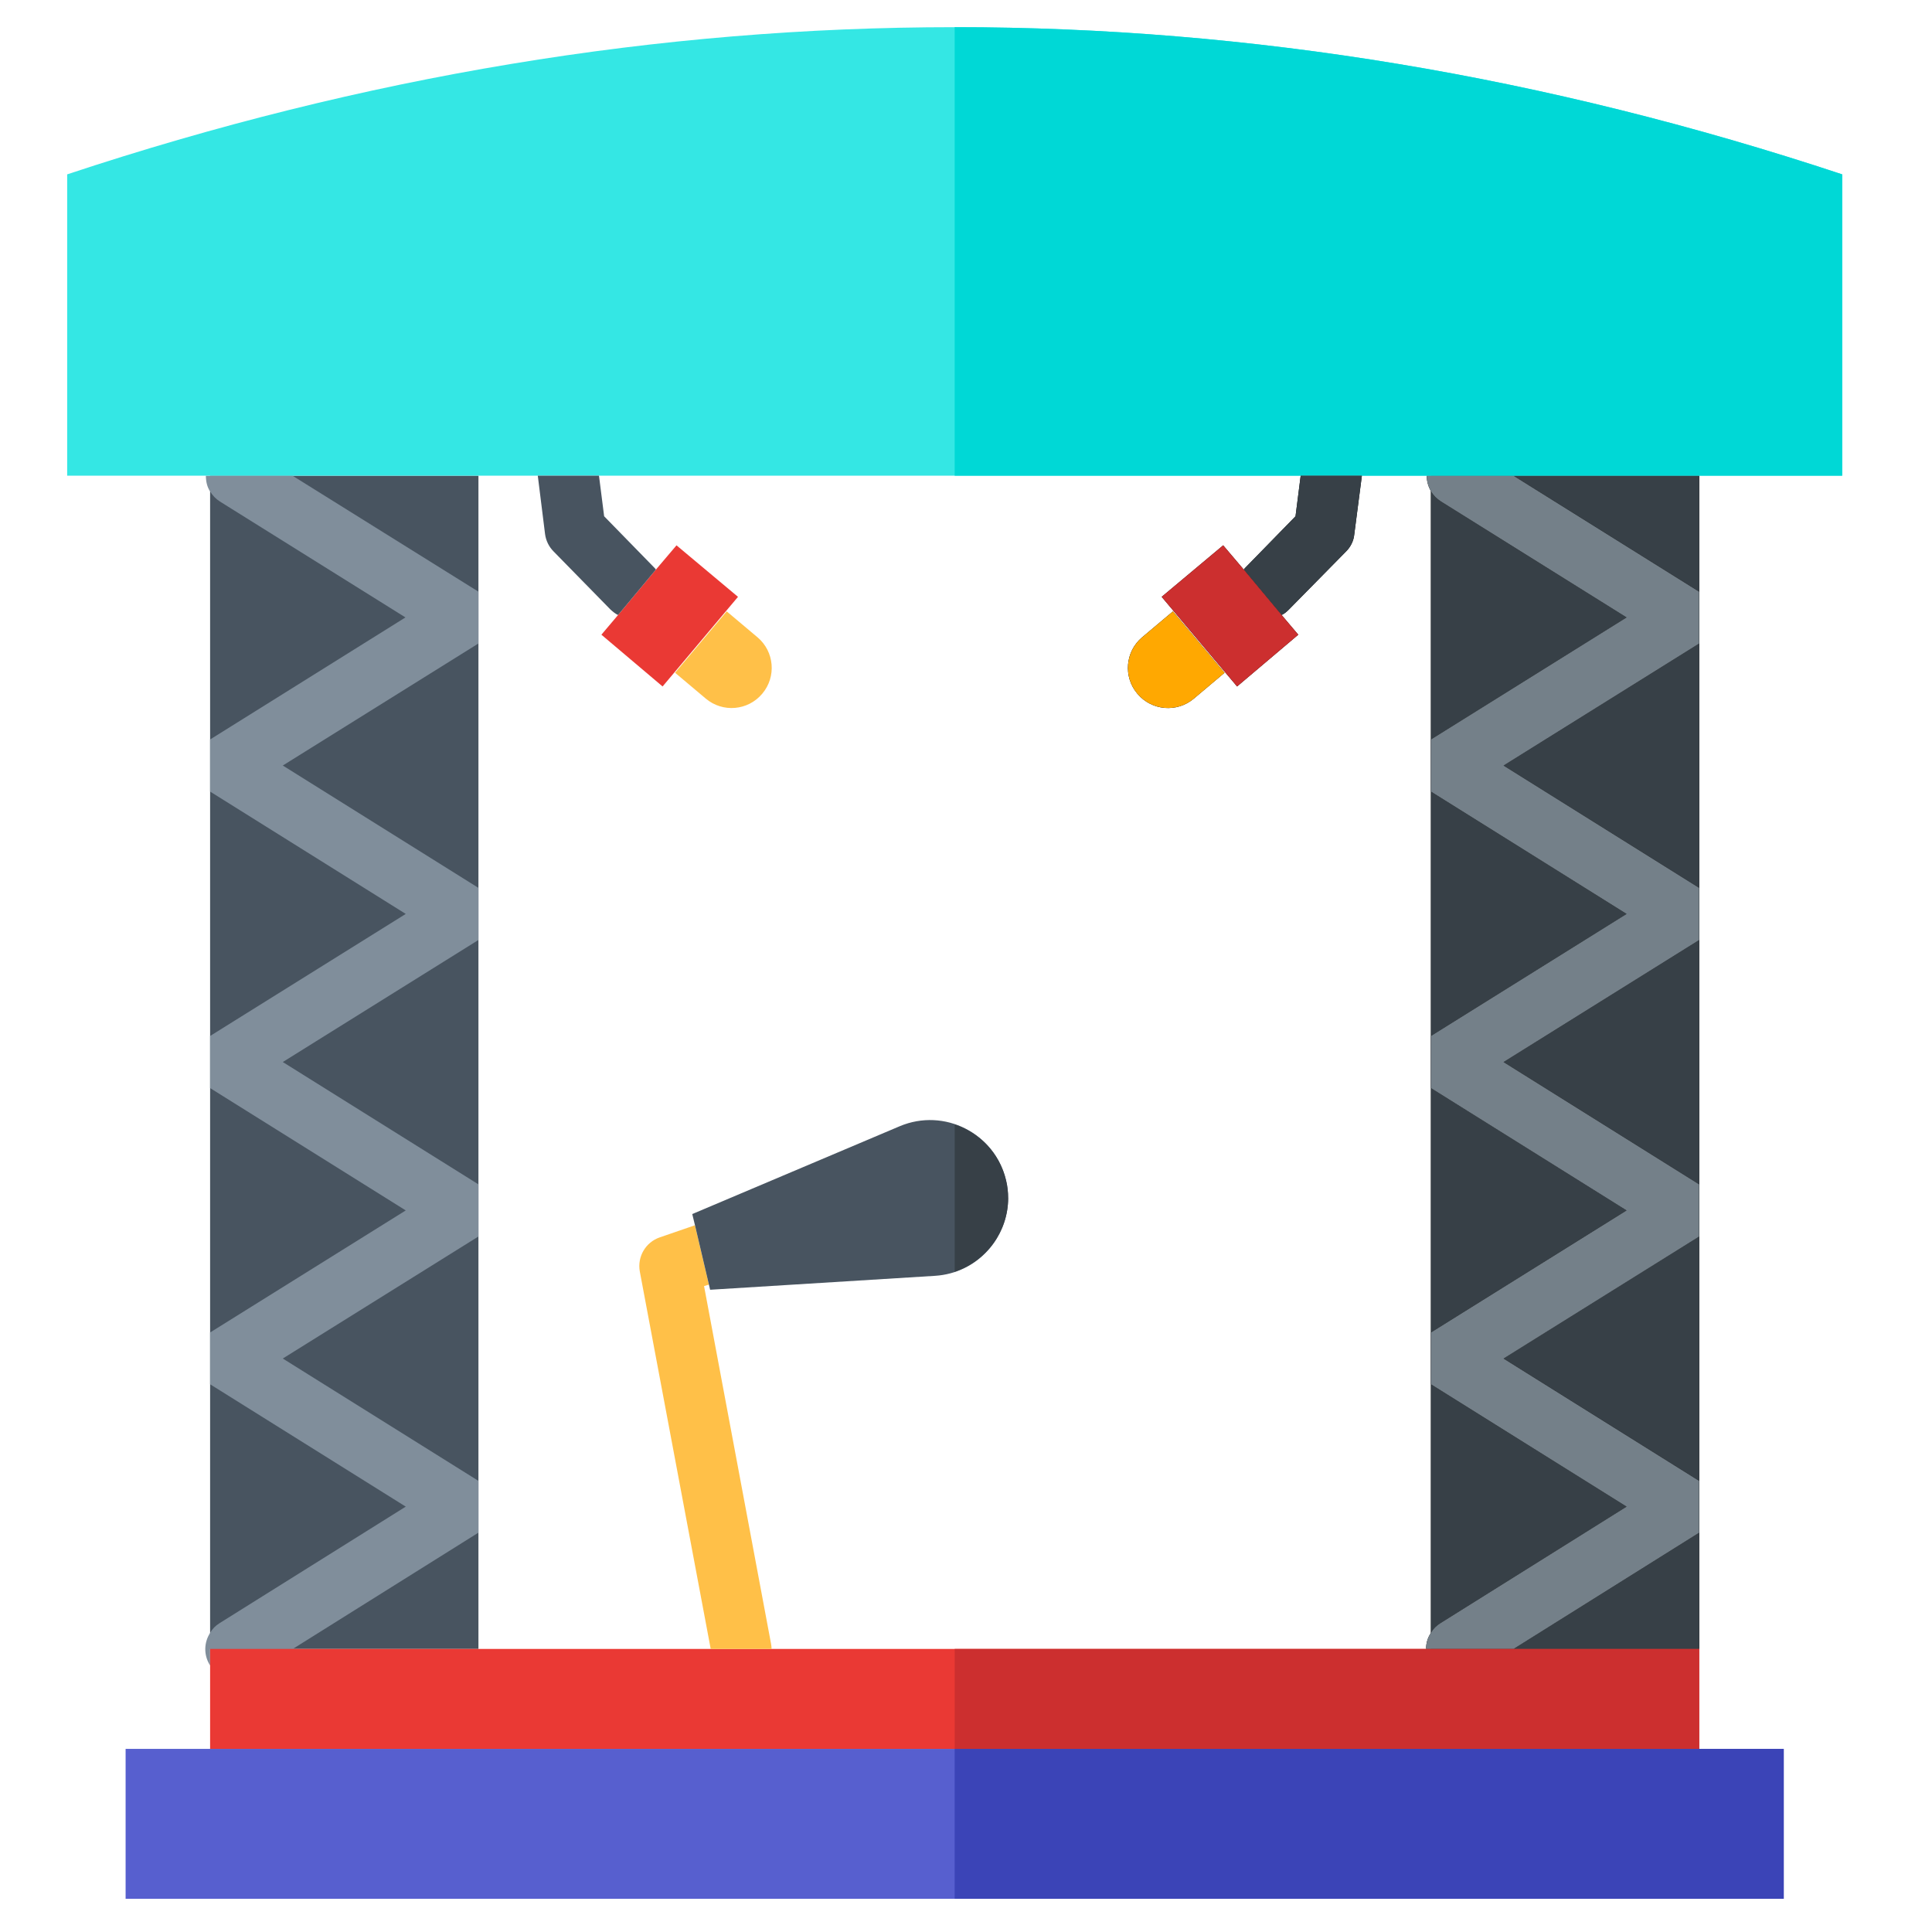 <svg xmlns="http://www.w3.org/2000/svg" viewBox="0 0 64 64" id="concert-stage-performance-platform">
  <rect width="8.889" height="38.865" x="6.96" y="15.758" fill="#485460"></rect>
  <path fill="#808e9b" d="m15.849,21.316l-6.481,4.043,6.481,4.053v1.726l-6.481,4.043,6.481,4.053v1.726l-6.481,4.043,6.481,4.053v1.715l-6.15,3.852h-2.739v.542c-.01,0-.01-.01-.01-.01-.211-.341-.191-.752.01-1.063.07-.13.181-.241.311-.321l6.17-3.862-6.481-4.053v-1.716l6.481-4.043-6.481-4.053v-1.726l6.481-4.043-6.481-4.053v-1.726l6.471-4.043-6.15-3.842c-.14-.09-.241-.201-.321-.331-.1-.15-.14-.331-.14-.522h2.869l6.16,3.842v1.715Z"></path>
  <rect width="8.889" height="38.865" x="47.401" y="15.758"></rect>
  <path d="m56.29,21.316l-6.481,4.043,6.481,4.053v1.726l-6.481,4.043,6.481,4.053v1.726l-6.481,4.043,6.481,4.053v1.715l-6.15,3.852h-2.899c0-.191.05-.371.161-.532.07-.13.181-.241.311-.321l6.17-3.862-6.481-4.053v-1.716l6.481-4.043-6.481-4.053v-1.726l6.481-4.043-6.481-4.053v-1.726l6.481-4.043-6.15-3.842c-.14-.09-.251-.201-.331-.341-.09-.151-.14-.331-.14-.512h2.879l6.15,3.842v1.715Z"></path>
  <rect width="54.927" height="4.966" x="4.161" y="57.934" fill="#575fcf"></rect>
  <polygon fill="#ea3934" points="24.447 19.771 21.949 22.74 19.922 21.025 20.474 20.373 21.728 18.868 22.41 18.065 24.447 19.771"></polygon>
  <path fill="#34e7e4" d="m61.025,5.776v9.982H2.225V5.776C21.828-.725,41.422-.725,61.025,5.776Z"></path>
  <path fill="#485460" d="m21.728,18.868l-1.254,1.505c-.09-.04-.171-.11-.251-.181l-1.886-1.926c-.15-.151-.251-.351-.281-.572l-.241-1.936h2.027l.171,1.344,1.645,1.685c.03.03.05.05.07.08Z"></path>
  <path fill="#ffc048" d="m24.229,20.797h.009c.731,0,1.324.593,1.324,1.324v1.333h-2.657v-1.333c0-.731.593-1.324,1.324-1.324Z" transform="rotate(130.09 24.234 22.125)"></path>
  <path d="m45.114,15.758l-.251,1.936c-.02.221-.12.421-.271.572l-1.896,1.926c-.07.07-.151.14-.241.181l-1.254-1.505c.02-.03.04-.05.07-.08l1.645-1.685.171-1.344h2.027Z"></path>
  <polygon points="43.007 21.025 40.98 22.74 38.482 19.771 40.519 18.065 41.201 18.868 42.455 20.373 43.007 21.025"></polygon>
  <path d="m37.365,20.797h2.657v1.333c0,.731-.593,1.324-1.324,1.324h-.009c-.731,0-1.324-.593-1.324-1.324v-1.333h0Z" transform="rotate(49.91 38.694 22.125)"></path>
  <rect width="49.329" height="3.311" x="6.96" y="54.623" fill="#ea3934"></rect>
  <path fill="#ffc048" d="m25.56,54.623h-2.017l-2.348-12.5c-.09-.492.191-.973.662-1.134l1.164-.401.462,1.966-.16.05,2.217,11.838c.01.06.02.12.02.181Z"></path>
  <path fill="#485460" d="m33.396,39.685c0,1.324-1.023,2.488-2.418,2.578l-7.454.462-.04-.171-.462-1.966-.09-.371,6.872-2.909c1.475-.622,3.15.231,3.521,1.786.05.201.07.401.07.592Z"></path>
  <polygon fill="#374047" points="56.29 54.623 56.29 50.771 50.14 54.623 56.29 54.623"></polygon>
  <polygon fill="#374047" points="56.29 39.234 56.29 31.138 49.809 35.181 56.29 39.234"></polygon>
  <polygon fill="#374047" points="47.401 36.043 47.401 44.139 53.882 40.096 47.401 36.043"></polygon>
  <polygon fill="#374047" points="56.29 29.412 56.29 21.316 49.809 25.359 56.29 29.412"></polygon>
  <path fill="#374047" d="m47.712,53.771l6.17-3.862-6.481-4.053v8.237c.07-.13.181-.241.311-.321Z"></path>
  <polygon fill="#374047" points="56.29 49.055 56.29 40.959 49.809 45.002 56.29 49.055"></polygon>
  <polygon fill="#374047" points="47.401 26.222 47.401 34.318 53.882 30.275 47.401 26.222"></polygon>
  <polygon fill="#374047" points="56.29 19.6 56.29 15.758 50.14 15.758 56.29 19.6"></polygon>
  <path fill="#374047" d="m47.732,16.611c-.14-.09-.251-.201-.331-.341v8.226l6.481-4.043-6.15-3.842Z"></path>
  <path fill="#748089" d="m47.401,15.758h-.14c0,.181.05.361.14.512.08.14.191.251.331.341l6.15,3.842-6.481,4.043v1.726l6.481,4.053-6.481,4.043v1.726l6.481,4.053-6.481,4.043v1.716l6.481,4.053-6.17,3.862c-.13.08-.241.191-.311.321-.11.161-.161.341-.161.532h2.899l6.15-3.852v-1.715l-6.481-4.053,6.481-4.043v-1.726l-6.481-4.053,6.481-4.043v-1.726l-6.481-4.053,6.481-4.043v-1.715l-6.15-3.842h-2.739Z"></path>
  <polygon fill="#3b44b7" points="59.089 57.934 56.29 57.934 31.625 57.934 31.625 62.9 59.089 62.9 59.089 57.934"></polygon>
  <path fill="#00d8d6" d="m45.114,15.758h15.911V5.776C51.223,2.525,41.424.9,31.625.9v14.858h13.489Z"></path>
  <path fill="#374047" d="m42.916,17.102l-1.645,1.685c-.03.03-.05.05-.07.08l1.254,1.505c.09-.04.171-.11.241-.181l1.896-1.926c.151-.151.251-.351.271-.572l.251-1.936h-2.027l-.171,1.344Z"></path>
  <polygon fill="#cc2f2f" points="40.519 18.065 38.482 19.771 40.98 22.74 43.007 21.025 42.455 20.373 41.201 18.868 40.519 18.065"></polygon>
  <path fill="#ffa801" d="m37.838,21.109c-.561.473-.633,1.311-.161,1.872.473.561,1.311.633,1.872.161l1.017-.856-1.711-2.033-1.016.856Z"></path>
  <polygon fill="#cc2f2f" points="56.29 54.623 50.14 54.623 47.401 54.623 47.24 54.623 31.625 54.623 31.625 57.934 56.29 57.934 56.29 54.623"></polygon>
  <path fill="#374047" d="m33.396,39.685c0-.191-.02-.391-.07-.592-.218-.912-.889-1.571-1.7-1.844v4.879c1.05-.349,1.771-1.335,1.771-2.443Z"></path>
</svg>
